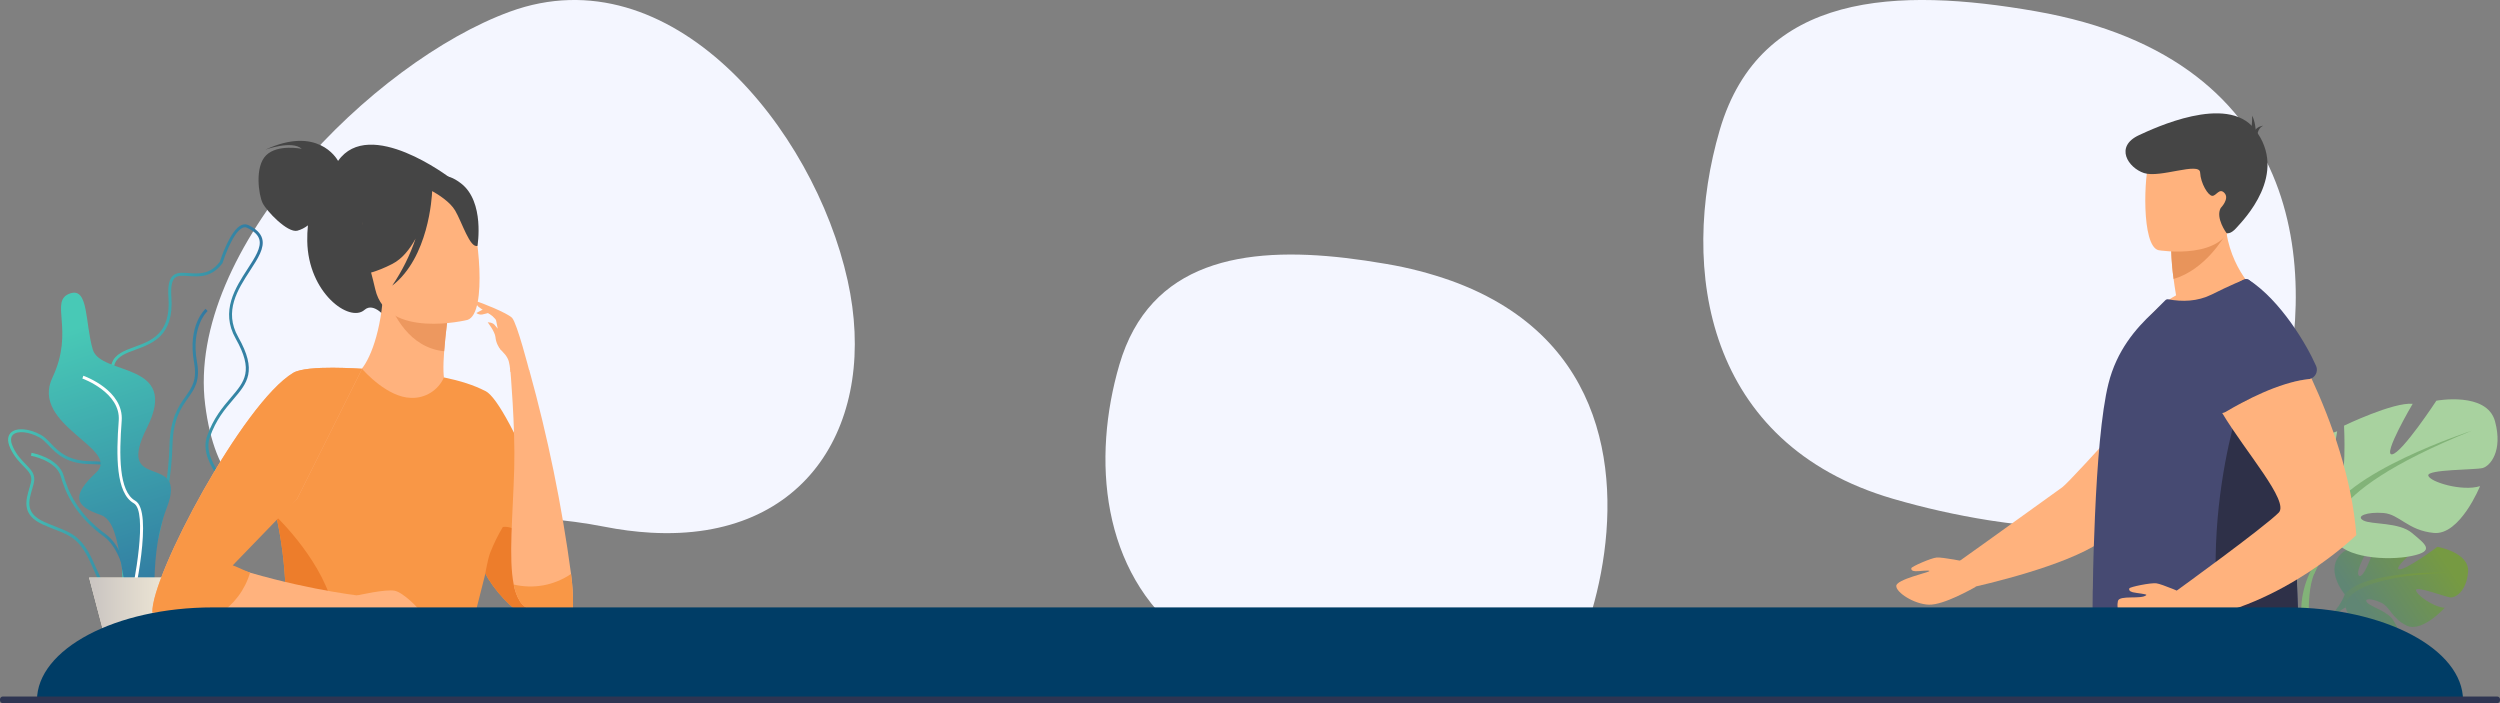 <?xml version="1.0" encoding="utf-8"?>
<!-- Generator: Adobe Illustrator 26.5.0, SVG Export Plug-In . SVG Version: 6.00 Build 0)  -->
<svg version="1.1" id="Ebene_1" xmlns="http://www.w3.org/2000/svg" xmlns:xlink="http://www.w3.org/1999/xlink" x="0px" y="0px"
	 viewBox="0 0 1920 540" enable-background="new 0 0 1920 540" xml:space="preserve">
<rect x="0" y="0" width="1920" height="540" fill="#808080" stroke="none"/>
<g id="Gruppe_42" transform="translate(-320.258 594.337)">
	<g id="Gruppe_38" transform="translate(-482.014 138.285)">
		<path id="Pfad_74" fill="#F4F6FF" d="M1302.08-323.52c-11.92-0.7-23.78-2.23-35.49-4.56c-30.76-6.02-60.5-7.76-88.57-7.71
			c-115.94,0.17-203.53,30.56-218.18-86.03c-14.93-118.92,128.9-263.42,234.04-301.85c123.49-45.14,233.44,89.22,259.39,206.49
			C1477.01-409.86,1423.4-316.64,1302.08-323.52z"/>
	</g>
	<g id="Gruppe_39" transform="translate(-537.297 -147.244)">
		<path id="Pfad_75" fill="#F4F6FF" d="M2080.07,22.22c-25.97,88.85-160.11,76.13-245.78,51.98c-1.5-0.42-2.98-0.85-4.46-1.28
			c-0.03-0.01-0.04-0.02-0.07-0.03c-0.98-0.28-1.95-0.57-2.92-0.88c-10.07-3.06-19.89-6.9-29.37-11.48
			c-10.45-5.05-20.36-11.17-29.56-18.25c-65.04-50.37-71.74-137.23-50.7-209.22c23.33-79.84,95.93-91.16,174.07-82
			c10,1.17,20.09,2.68,30.17,4.42c0.36,0.06,0.72,0.13,1.08,0.18c0.01,0,0.02,0,0.03,0.01h0.01c16.93,2.86,33.57,7.19,49.75,12.94
			h0.01c3.33,1.2,6.58,2.46,9.75,3.77c7.79,3.18,15.38,6.83,22.73,10.92C2103.49-161.73,2101.66-51.66,2080.07,22.22z"/>
	</g>
	<g id="Gruppe_41" transform="translate(1053.884 287.972)">
		<path id="Pfad_77" fill="#F4F6FF" d="M1015.35-559.12c-17.35,59.38-75.64,80.33-141.28,82.15c-2.91,0.08-5.84,0.13-8.79,0.13
			c-9.41,0.03-18.94-0.32-28.5-0.98c-13.55-0.93-27.14-2.5-40.51-4.54c-0.9-0.13-1.78-0.27-2.67-0.41
			c-24.85-3.95-49.43-9.47-73.59-16.52c-143.65-41.98-164.09-176.37-132.9-283.09c31.19-106.72,136.95-109.71,242.33-91.34
			C1042.77-836.54,1046.54-665.82,1015.35-559.12z"/>
	</g>
</g>
<g id="Topf">
	<g>
		
			<linearGradient id="SVGID_1_" gradientUnits="userSpaceOnUse" x1="-3710.983" y1="348.263" x2="-3651.939" y2="348.263" gradientTransform="matrix(-1 0 0 1 -3551.543 0)">
			<stop  offset="0" style="stop-color:#3076A1"/>
			<stop  offset="1" style="stop-color:#48C9B6"/>
		</linearGradient>
		<path fill="url(#SVGID_1_)" d="M101.7,459.36c13.72-9.65,29.78-76.89,30.73-116.94c0.49-20.52,6.55-29.06,11.9-36.6
			c5.11-7.21,9.53-13.43,6.96-27.73c-4.92-27.32,8.01-39.11,8.14-39.22l-1.5-1.71c-0.58,0.5-14.04,12.67-8.88,41.33
			c2.4,13.36-1.56,18.94-6.58,26.01c-5.26,7.42-11.82,16.65-12.32,37.86c-1.03,42.98-17.44,106.47-29.77,115.14L101.7,459.36z"/>
	</g>
	<g>
		
			<linearGradient id="SVGID_00000059276027675587277410000000708515955215252153_" gradientUnits="userSpaceOnUse" x1="-3665.107" y1="397.001" x2="-3557.766" y2="397.001" gradientTransform="matrix(-1 0 0 1 -3551.543 0)">
			<stop  offset="0" style="stop-color:#3076A1"/>
			<stop  offset="1" style="stop-color:#48C9B6"/>
		</linearGradient>
		<path fill="url(#SVGID_00000059276027675587277410000000708515955215252153_)" d="M72.94,439.75c-1.3-2.94-2.64-5.97-4.15-9.17
			c-7.84-16.54-14.78-19.27-26.28-23.78c-2.81-1.1-6-2.35-9.49-3.92c-16.48-7.4-13.29-18.32-10.47-27.94
			c0.39-1.35,0.79-2.69,1.13-4.02c1.45-5.66-1.33-8.5-5.55-12.8c-3.13-3.2-7.03-7.17-10.04-13.46c-3.29-6.88-1.61-10.56,0.37-12.44
			c4.18-3.96,13.82-3.23,22.92,1.74c2.83,1.54,5.15,3.98,7.62,6.56c5.8,6.07,13.02,13.63,31.28,13.72
			c10.41,0.05,16.11,1.49,19.07,4.81c3.35,3.77,2.72,9.4,1.85,17.21c-0.3,2.7-0.65,5.76-0.85,9.06
			c-1.24,19.72,10.4,33.95,10.51,34.09c6.96,8.28,15.52,25.46,11.83,36.04c-1.55,4.43-5.02,7.22-10.3,8.29
			c-2.11,0.43-4.03,0.63-5.8,0.63C83.8,464.35,79.12,453.75,72.94,439.75z M30.29,335.93c-8.13-4.44-16.84-5.33-20.27-2.08
			c-2.61,2.47-1.38,6.7,0.11,9.82c2.84,5.94,6.44,9.61,9.61,12.85c4.41,4.5,7.89,8.05,6.13,14.95c-0.35,1.35-0.75,2.72-1.15,4.09
			c-2.8,9.59-5.45,18.64,9.22,25.24c3.45,1.55,6.6,2.79,9.39,3.88c11.61,4.56,19.28,7.57,27.5,24.92c1.53,3.23,2.88,6.28,4.18,9.23
			c7.1,16.09,11.38,25.8,26.9,22.66c4.45-0.9,7.35-3.19,8.61-6.82c3.26-9.32-4.54-25.64-11.42-33.84
			c-0.5-0.6-12.34-15.03-11.04-35.69c0.21-3.36,0.56-6.45,0.86-9.17c0.81-7.22,1.39-12.44-1.29-15.45c-2.45-2.75-7.81-4-17.38-4.04
			c-19.22-0.09-26.81-8.04-32.91-14.42C34.91,339.51,32.81,337.3,30.29,335.93L30.29,335.93z"/>
	</g>
	<g>
		
			<linearGradient id="SVGID_00000130649030834385587780000006270197701553652627_" gradientUnits="userSpaceOnUse" x1="-3655.932" y1="412.611" x2="-3575.365" y2="412.611" gradientTransform="matrix(-1 0 0 1 -3551.543 0)">
			<stop  offset="0" style="stop-color:#3076A1"/>
			<stop  offset="1" style="stop-color:#48C9B6"/>
		</linearGradient>
		<path fill="url(#SVGID_00000130649030834385587780000006270197701553652627_)" d="M102.12,477.44l2.27-0.12
			c-0.11-2.13-2.97-52.31-23.12-66.99c-22.1-16.11-29.07-33.43-32.39-45.05c-3.91-13.69-23.82-17.35-24.66-17.5l-0.39,2.23
			c0.19,0.03,19.35,3.57,22.87,15.89c3.41,11.94,10.57,29.73,33.24,46.26C99.22,426.22,102.1,476.93,102.12,477.44z"/>
	</g>
	<g>
		
			<linearGradient id="SVGID_00000100370172497788881210000002317337478754703026_" gradientUnits="userSpaceOnUse" x1="-3753.32" y1="330.768" x2="-3632.335" y2="330.768" gradientTransform="matrix(-1 0 0 1 -3551.543 0)">
			<stop  offset="0" style="stop-color:#3076A1"/>
			<stop  offset="1" style="stop-color:#48C9B6"/>
		</linearGradient>
		<path fill="url(#SVGID_00000100370172497788881210000002317337478754703026_)" d="M98.29,488.73c-4.74-2.36-4.57-11.85-4.31-26.22
			c0.33-18.16,0.78-43.02-8.73-65.89c-10.1-24.3-1.09-31.4,7.62-38.27c9.75-7.69,18.97-14.96,1.29-47.75
			c-8.12-15.06-10.7-25.25-8.11-32.06c2.55-6.73,9.72-9.36,17.31-12.13c13.1-4.79,27.95-10.23,26.03-37.96
			c-0.59-8.5,0.41-13.73,3.14-16.45c2.97-2.96,7.35-2.64,12.41-2.27c7.66,0.56,16.33,1.19,23.88-8.66
			c0.79-2.46,8.01-24.45,16.65-28.21c1.81-0.79,3.59-0.78,5.29,0.03l0,0c5.96,2.85,9.43,6.24,10.58,10.34
			c2.01,7.14-3.22,15.2-9.28,24.53c-9.52,14.66-20.32,31.28-9.12,51.06c14.8,26.15,6.98,35.3-3.84,47.96
			c-6.2,7.26-13.22,15.48-17.92,28.89c-3.78,10.79,2.67,21.07,8.9,31.02c7.82,12.48,15.9,25.38-1.12,36.58
			c-28.14,18.51-55.93,78.94-56.2,79.55l-0.11,0.25l-0.22,0.17c-5.18,4.06-8.96,6-11.8,6C99.76,489.26,98.99,489.08,98.29,488.73z
			 M167.71,401.39c15.16-9.98,8.34-20.87,0.44-33.48c-6.21-9.92-13.26-21.16-9.12-32.98c4.84-13.81,12.01-22.21,18.34-29.62
			c10.6-12.41,17.6-20.61,3.59-45.37c-11.87-20.97-0.19-38.96,9.19-53.41c5.76-8.87,10.73-16.53,9-22.68
			c-0.97-3.44-4.04-6.36-9.38-8.91l0,0c-1.09-0.52-2.2-0.52-3.4,0c-8.02,3.49-15.38,26.76-15.45,27l-0.06,0.19l-0.12,0.16
			c-8.33,11-18.11,10.29-25.97,9.71c-4.7-0.34-8.41-0.62-10.65,1.61c-2.2,2.19-3.01,7-2.48,14.69
			c2.04,29.43-14.35,35.42-27.51,40.24c-7.4,2.71-13.78,5.05-15.97,10.81c-2.33,6.15,0.2,15.74,7.99,30.18
			c18.59,34.47,8.18,42.67-1.88,50.61c-8.42,6.64-16.36,12.9-6.93,35.61c9.69,23.31,9.23,48.45,8.9,66.81
			c-0.23,12.53-0.41,22.43,3.05,24.15c2.02,1.01,5.89-0.69,11.51-5.06C113.06,476.75,139.67,419.84,167.71,401.39z"/>
	</g>
	
		<linearGradient id="SVGID_00000093155570600583017630000005798606044493647524_" gradientUnits="userSpaceOnUse" x1="129.741" y1="462.833" x2="59.3" y2="251.508">
		<stop  offset="0" style="stop-color:#3076A1"/>
		<stop  offset="1" style="stop-color:#48C9B6"/>
	</linearGradient>
	<path fill="url(#SVGID_00000093155570600583017630000005798606044493647524_)" d="M53.87,225.35c14.32-4.91,11.35,22.69,17.4,43.11
		c6.05,20.42,67.32,8.91,41.6,60.05c-25.72,51.14,32.52,17.1,15.13,61.73c-17.4,44.63-1.51,92.35-20.42,80.21
		c-18.91-12.14-10.62-68.34-30.29-75.01c-19.67-6.68-22.87-14.47-3.4-32.62c19.47-18.15-51.02-36.17-33.62-72.83
		C57.66,253.33,37.33,231.02,53.87,225.35z"/>
	<g>
		<path fill="#FFFFFF" d="M100.99,467.52c1.8-7.64,17.18-74.87,2.83-83c-12.65-7.16-12.34-35.02-10.36-61.33
			c1.75-23.29-28.16-34.17-29.44-34.62l-0.76,2.14c0.3,0.11,29.55,10.76,27.93,32.31c-2.03,27.02-2.24,55.68,11.51,63.47
			c10.9,6.17,0.86,60.2-3.92,80.5L100.99,467.52z"/>
	</g>
	
		<linearGradient id="SVGID_00000152259932101877164600000010619811670800797835_" gradientUnits="userSpaceOnUse" x1="75.241" y1="600.845" x2="110.462" y2="449.015">
		<stop  offset="0" style="stop-color:#C9C4C1"/>
		<stop  offset="1" style="stop-color:#FFF6DE"/>
	</linearGradient>
	<polygon fill="url(#SVGID_00000152259932101877164600000010619811670800797835_)" points="155.01,443.58 134.57,521.15 
		88.88,521.15 68.43,443.58 	"/>
	
		<linearGradient id="SVGID_00000056426503030331797520000017933521546343701401_" gradientUnits="userSpaceOnUse" x1="48.898" y1="482.361" x2="135.481" y2="482.361" gradientTransform="matrix(1 0 0 1 19.534 0)">
		<stop  offset="0" style="stop-color:#C9C4C1"/>
		<stop  offset="1" style="stop-color:#FFF6DE"/>
	</linearGradient>
	<path fill="url(#SVGID_00000056426503030331797520000017933521546343701401_)" d="M155.01,443.58c0,0-45.01,8.45-45.01,77.57H88.88
		l-20.45-77.57H155.01z"/>
</g>
<g id="Plant" transform="translate(175.696 157.205)">
	<g id="Gruppe_45" transform="translate(2028.212 1363.186)">
		
			<linearGradient id="Pfad_96_00000101101434038903327390000018235076799745809034_" gradientUnits="userSpaceOnUse" x1="-2226.273" y1="-893.853" x2="-2226.756" y2="-894.083" gradientTransform="matrix(150.318 0 0 -106.378 334325.062 -96171.773)">
			<stop  offset="0" style="stop-color:#769A42"/>
			<stop  offset="1" style="stop-color:#608674"/>
		</linearGradient>
		<path id="Pfad_96" fill="url(#Pfad_96_00000101101434038903327390000018235076799745809034_)" d="M-403.12-1063.9
			c0,0-17.13-19.99-1.06-32.69c0,0,11.74-7.11,21.32-6.53c0,0-13.57,22.75-9.18,25.02c4.39,2.26,13.29-26.44,13.29-26.44
			s26.73-2.59,35.32,1.54c0,0-22.85,18.7-18.04,19.81s29.49-17.24,29.49-17.24s24.87,4.24,23.55,19.41
			c-1.33,15.17-9.9,19.86-13.66,19.46s-25.8-8.81-26.28-5.73c-0.48,3.08,12.79,13.17,22.07,13.65c0,0-17.54,19.34-29.19,13.76
			c-11.66-5.58-12.65-14.43-19.92-17.75c-7.27-3.32-13.47-3.31-10.47,0.07s16.15,6.67,20.3,14.02c4.16,7.35,7.88,12.31-4.18,10.49
			c-12.06-1.82-31.66-10.64-32.52-20.74L-403.12-1063.9z"/>
		<g id="Gruppe_44" transform="translate(0 36.03)">
			
				<linearGradient id="Pfad_97_00000119807225518226391440000008362980102911241406_" gradientUnits="userSpaceOnUse" x1="-2227.527" y1="-928.27" x2="-2228.01" y2="-928.5" gradientTransform="matrix(142.742 0 0 -58.595 317625.594 -55498.402)">
				<stop  offset="0" style="stop-color:#769A42"/>
				<stop  offset="1" style="stop-color:#608674"/>
			</linearGradient>
			<path id="Pfad_97" fill="url(#Pfad_97_00000119807225518226391440000008362980102911241406_)" d="M-320.63-1116.65
				c0,0-67.56-2.6-82.48,16.72c0,0-3.3,9.88-13.45,18.88l-1.58,4.31c0,0,11.71-12.34,15.9-13.09
				C-402.25-1089.82-408.81-1113.76-320.63-1116.65z"/>
			
				<linearGradient id="Pfad_98_00000130626161870558531740000001506371678960620713_" gradientUnits="userSpaceOnUse" x1="-2355.591" y1="-923.554" x2="-2356.074" y2="-923.784" gradientTransform="matrix(23.428 0 0 -25.945 54773.441 -25037.916)">
				<stop  offset="0" style="stop-color:#769A42"/>
				<stop  offset="1" style="stop-color:#608674"/>
			</linearGradient>
			<path id="Pfad_98" fill="url(#Pfad_98_00000130626161870558531740000001506371678960620713_)" d="M-413.75-1081.14
				c-0.58,0.64-1.45,1.5-2.69,2.65c-0.02,0.02-0.04,0.04-0.07,0.06c-0.4,0.38-0.8,0.78-1.18,1.21c-2.41,2.67-4.47,6.29-6.16,9.99
				c-0.34,0.73-0.66,1.47-0.96,2.2h-3.95c0.33-0.76,0.68-1.49,1.04-2.2c2.71-5.34,6.5-10.05,11.14-13.82c0,0,0,0,0.01,0
				C-416.32-1081.2-410.47-1084.73-413.75-1081.14z"/>
		</g>
	</g>
	<g id="Gruppe_47" transform="translate(1850.158 1283.078)">
		<path id="Pfad_99" fill="#A8D29F" d="M-272.37-1009.38c0,0,27.26-15.26,14.54-35.98c0,0-10.18-12.72-21.08-15.99
			c0,0,5.81,30.89,0,31.62c-5.81,0.73-4-34.89-4-34.89s-28.71-13.81-39.98-12.72c0,0,17.81,30.17,11.99,29.44
			c-5.82-0.73-25.8-31.26-25.8-31.26s-29.44-5.45-34.16,11.99c-4.72,17.44,2.91,26.17,7.27,27.26c4.36,1.09,32.35,0.73,31.62,4.36
			c-0.73,3.64-19.63,9.45-30.17,6.18c0,0,11.63,28.71,26.89,27.26s19.99-10.9,29.44-11.63c9.45-0.73,16.35,1.82,11.63,4.36
			c-4.72,2.54-20.72,0.83-28.35,7.32c-7.63,6.49-13.81,10.49,0.36,13.39c14.17,2.9,39.62,1.09,44.7-9.81L-272.37-1009.38z"/>
		<g id="Gruppe_46" transform="translate(21.865 26.715)">
			<path id="Pfad_100" fill="#82B378" d="M-379.28-1088.43c0,0,76.32,24.71,85.04,52.33c0,0-0.36,12.36,7.27,26.53v5.45
				c0,0-7.99-18.54-12.36-21.08C-299.32-1025.2-282.24-1049.18-379.28-1088.43z"/>
			<path id="Pfad_101" fill="#82B378" d="M-280.2-977.8c-0.09,0.73-0.2,1.46-0.33,2.2h-3.97c0.05-0.68,0.09-1.42,0.13-2.2
				c0.36-7.38,0.28-18.97-2.86-26.93c-0.01-0.04-0.03-0.07-0.04-0.1c-0.27-0.67-0.56-1.32-0.87-1.93c-0.01-0.02-0.02-0.03-0.02-0.05
				c-0.9-1.75-1.5-3.05-1.89-3.99c0,0,0,0,0-0.01c-2.19-5.35,2.87,0.95,3.09,1.24c0,0,0,0.01,0.01,0.01
				C-286.96-1009.57-277.92-995.84-280.2-977.8z"/>
		</g>
	</g>
	<g id="Gruppe_49" transform="translate(2010.001 1204.572)">
		<path id="Pfad_102" fill="#A8D29F" d="M-399.37-962.05c0,0-35.93-20.12-19.16-47.43c0,0,13.41-16.77,27.79-21.08
			c0,0-7.67,40.72,0,41.68c7.67,0.96,5.27-45.99,5.27-45.99s37.85-18.2,52.7-16.77c0,0-23.47,39.76-15.81,38.8
			c7.67-0.96,34.02-41.2,34.02-41.2s38.8-7.19,45.03,15.81s-3.83,34.49-9.58,35.93c-5.75,1.44-42.64,0.96-41.68,5.75
			s25.87,12.46,39.76,8.14c0,0-15.33,37.85-35.45,35.93c-20.12-1.92-26.35-14.37-38.8-15.33c-12.46-0.96-21.56,2.4-15.33,5.75
			c6.23,3.35,27.31,1.1,37.37,9.65c10.06,8.55,18.21,13.82-0.48,17.66s-52.22,1.43-58.93-12.93L-399.37-962.05z"/>
		<g id="Gruppe_48" transform="translate(6.798 35.215)">
			<path id="Pfad_103" fill="#82B378" d="M-294.06-1066.25c0,0-100.61,32.58-112.1,68.99c0,0,0.48,16.29-9.58,34.97v7.19
				c0,0,10.54-24.43,16.29-27.79C-399.46-982.89-421.98-1014.51-294.06-1066.25z"/>
			<path id="Pfad_104" fill="#82B378" d="M-415.75-962.29c0,0-15.52,23.56-6.67,52.24l3.99-1.07c0,0-3.87-31.59,4.24-47.48
				C-406.07-974.49-415.75-962.29-415.75-962.29z"/>
		</g>
	</g>
</g>
<g id="Frau" transform="translate(-180.213 200.85)">
	<path id="Pfad_78" fill="#454545" d="M439.86-77.27c-1.29-2.34-16.11-27.05-55.86-8.62c0,0,20.37-7.43,27.96-0.67
		c0,0-18.36-3.82-27.32,4.93s-5.77,30.58-2.72,36.75s18.98,22.96,26.59,21.23c2.98-0.82,5.77-2.22,8.19-4.13
		c-0.4,3.99-0.57,8.01-0.51,12.02c0.6,39.89,32.51,63.03,43.96,52.9c7.34-6.5,17.05,6.73,17.05,6.73l48.55-108.19
		C525.75-64.32,463.92-111.54,439.86-77.27z"/>
	<path id="Pfad_79" fill="#FFB27D" d="M553.03,147.46c-10.18,7.06-22.94,12.88-38.95,16.58c-60.04,13.87-83.05-36.88-91.7-71.71
		c6.27-3.47,13.2-5.6,20.34-6.25c4.34-0.51,8.9-0.85,12.68-1.04c6.74-5.16,16.79-26.3,19.01-59.11l2.82,0.76l47.32,12.95
		c0,0-2.17,15.04-3.23,29.26c-0.82,11.13-0.95,21.76,1.16,24.36c3.69,0.8,5.91,1.32,5.91,1.32c0.01,0.02,0.01,0.03,0.02,0.05
		C538.29,111.41,546.53,129.11,553.03,147.46z"/>
	<path id="Pfad_80" fill="#ED985F" d="M524.57,39.65c0,0-2.18,15.03-3.23,29.26c-26.81-2.68-39.25-28.21-44.09-42.21L524.57,39.65z"
		/>
	<path id="Pfad_81" fill="#FFB27D" d="M539.2,44.85c0,0-61.89,15.21-70.77-23.47s-22.85-62.78,16.29-74.13s50.23,1.64,56.34,13.84
		S555.07,39.9,539.2,44.85z"/>
	<path id="Pfad_82" fill="#454545" d="M534.29-60c-12.26-9.45-18.93-5.23-22.2-0.81c-38.22-10.91-53.8,21.69-53.8,21.69
		c2.19,28.71-14.2,49.19-14.2,49.19s12.92,4.41,37.49-8.27c7.51-3.87,13.33-11.17,17.81-19.42c-4.32,12.82-10.37,24.98-17.98,36.16
		c27.89-21.54,30.5-67.76,30.7-72.63c4.57,2.54,13.73,8.23,17.67,14.96c5.35,9.15,11.37,29.11,17.13,27.07
		C546.91-12.05,552.68-45.84,534.29-60z"/>
	<path id="Pfad_83" fill="#F99746" d="M559.61,209.33c-0.75,4.12-1.74,8.93-2.9,14.18c-1.11,5.02-2.38,10.45-3.74,16.08
		c-0.25,1.02-0.5,2.05-0.75,3.09c-8.43,34.53-19.8,75.01-19.8,75.01l-137.23-3.19c0,0,0.9-4.11,1.9-11.45
		c4.58-35.32,3.11-71.16-4.35-105.98c-2.26-10.38-5.1-20.63-8.53-30.69c-5.39-15.79,38.18-83.96,38.18-83.96s15.21-0.65,35.89,0.01
		c1.74,1.99,19.6,21.96,37.66,22.29c10.83,0.42,20.83-5.8,25.24-15.71c12.1,2.51,23.21,5.92,31.86,10.52
		C553.03,99.53,565.53,176.64,559.61,209.33z"/>
	<path id="Pfad_84" fill="#F99746" d="M619.94,270.86c0,0-21.26-0.15-32.24-0.24c-2.96-0.03-5.02-0.07-5.46-0.16
		c-7.34-1.39-23.55-19.1-29.26-30.87c-0.17-0.33-0.32-0.66-0.46-0.98c-0.51-1.12-0.93-2.27-1.25-3.46
		c-13.52-52.91-18.47-133.29,1.76-135.62C570.87,107.28,624.02,238.32,619.94,270.86z"/>
	<path id="Pfad_85" fill="#ED7D2B" d="M397.09,303.06c4.58-35.32,3.11-71.16-4.35-105.98c0.04-0.54,0.06-0.82,0.06-0.82
		s37.54,35.87,44.03,73.37C441.26,295.21,414.23,301.89,397.09,303.06z"/>
	<g id="Gruppe_43" transform="translate(1232.895 1136.34)">
		<path id="Pfad_86" fill="#FFB27D" d="M-646.18-1052.43c0,0-9.46-36.89-13.27-40.69s-23.87-11.78-27.33-12.64
			c-0.27,1.54,0.31,3.12,1.51,4.12c2.08,1.82,10.64,7.01,13.23,8.3s4.28,7.53,4.28,9.34s-2.85,8.69-1.3,13.49
			c1.03,3.19,4.05,4.04,6.43,8.98c1.21,2.5,1.68,7.3,2.02,10.06L-646.18-1052.43z"/>
		<path id="Pfad_87" fill="#FFB27D" d="M-667.61-1068.04c-2.61-2.84-4.21-6.46-4.56-10.3c-0.52-4.44-5.96-11.28-5.96-11.28
			s3.98-0.3,5.88,2.64s8.47,6.48,8.47,6.48L-667.61-1068.04z"/>
	</g>
	<path id="Pfad_88" fill="#FFB27D" d="M551.59,36.55l-5.55,2.98c1.26,0.98,2.87,1.4,4.44,1.17c2.49-0.51,4.94-1.19,7.33-2.05
		L551.59,36.55z"/>
	<path id="Pfad_89" fill="#FFB27D" d="M555.68,39.36c0,0,5.25,4.64,5.52,5.77s1.57,7.96,1.57,7.96s2.12,3.46,3.61,2.25
		s1.58-11.85,0.45-13.15S555.68,39.36,555.68,39.36z"/>
	<path id="Pfad_90" fill="#FFB27D" d="M449.03,270.27c-41.46,1.06-75.56,1.08-100.85,0.75c-32.92-0.42-50.94-1.41-50.94-1.41
		c-1.35-27.67,69.8-161.26,108.2-184.14c10.68-6.36,52.84-3.04,52.84-3.04l-49.73,99.61l-56.22,50.69
		c6.77,2.26,13.44,4.33,19.94,6.22C422.03,253.4,462,257.36,462,257.36C484.04,270.07,449.03,270.27,449.03,270.27z"/>
	<path id="Pfad_91" fill="#FFB27D" d="M454.52,256.45c0,0,22.27-5.12,29.02-3.57s19.2,14.25,19.98,16.73h-66.69L454.52,256.45z"/>
	<path id="Pfad_92" fill="#F99746" d="M408.55,182.05l-49.59,51.28c4.89,1.85,9.99,4.49,13.31,5.62
		c-3.91,13.24-12.47,24.63-24.1,32.07c-32.92-0.42-50.94-1.41-50.94-1.41c-1.35-27.67,69.8-161.26,108.2-184.14
		c10.68-6.36,52.84-3.04,52.84-3.04L408.55,182.05z"/>
	<path id="Pfad_93" fill="#ED7D2B" d="M619.94,270.86c-2.96-0.03-37.26-0.31-37.7-0.39c-7.34-1.39-23.55-19.1-29.26-30.87
		c-0.25,1.02,1.82-11.15,3.74-16.08c2.7-6.8,5.94-13.37,9.67-19.66C586.09,200.88,619.99,252.14,619.94,270.86z"/>
	<path id="Pfad_94" fill="#FFB27D" d="M619.94,270.86c0,0-31.39,4-40.32-9.7c-2.43-4.02-4.07-8.47-4.86-13.1
		c-4.09-20.27-0.64-52.92,0.38-89.36c0.89-31.6-3.07-76.41-3.07-76.41l14.65,1.19c14.25,51.36,24.96,103.63,32.06,156.45
		C621.29,259,619.94,270.86,619.94,270.86z"/>
	<path id="Pfad_95" fill="#F99746" d="M619.94,270.86c0,0-31.39,4-40.33-9.7c-2.43-4.02-4.07-8.47-4.86-13.1
		c15.16,3.62,31.15,0.67,44.02-8.13C621.29,259.01,619.94,270.86,619.94,270.86z"/>
</g>
<g id="man" transform="translate(1270.036 438.784)">
	<path id="Pfad_108" fill="#FFB27D" d="M232.87-6.51l6.41,19.99c15.63-3.41,76.73-17.52,103.96-36.03
		c19.02-12.78,149.88-128.95,149.88-128.95l-83.7-17.52c0,0-88.34,99.33-95.7,104.51C307.81-60.37,255.5-22.49,232.87-6.51z"/>
	<path id="Pfad_109" fill="#FFB27D" d="M466.33-211.49c0,0-54.86,26.99-86.56,16.99c6.01-7.08,13.27-12.99,21.41-17.46
		c-0.78-4.61-1.4-8.83-1.89-12.59c-0.99-7.07-1.6-14.19-1.83-21.33l33.62-27.1l7.54-6.08c-0.22,5.98,0.13,11.96,1.03,17.88
		c0.06,0.43,0.13,0.86,0.2,1.29C445.32-227.26,466.33-211.49,466.33-211.49z"/>
	<path id="Pfad_110" fill="#464A72" d="M497.64,67.69c0.16,3.49-7.03,7.33-10.16,8.73c-13.18,6.08-26.84,11.08-40.83,14.94
		c-9.63,2.59-19.46,4.37-29.39,5.33c-29.37,3.02-64.08-3.6-75.99-3.44c-1.23-0.01-2.41-0.46-3.33-1.26
		c-0.79-0.64-1.43-28.52-0.79-73.76c0-1.74,0-3.66,0.15-5.4V12.2c0.16-17.62,0.8-36.2,1.6-54.61c1.74-40.64,4.91-79.86,10.32-101.61
		c6.35-25.55,20.95-42.38,34.28-54.77l9.47-9.43c0.6-0.59,1.44-0.85,2.27-0.69c10.6,1.95,22.21,1.79,33.34-3.7
		c12.54-6.19,26.2-12.86,28.42-11.27c26.03,19.45,38.99,76.92,38.75,142.26c-0.01,2.06-0.03,4.14-0.05,6.22
		c-0.12,6.74-0.36,13.57-0.75,20.43c-2.84,48.21,0.07,90,1.73,114.3C497.15,66.32,497.53,63.86,497.64,67.69z"/>
	<path id="Pfad_111" fill="#2E3048" d="M497.64,75.69c0.16,3.49-7.03,7.33-10.16,8.73c-13.18,6.08-26.84,11.08-40.83,14.94
		c-37.88-122.38,7.47-241,7.47-241l41.56,66.23c-0.12,6.74-0.36,13.57-0.75,20.43c-2.84,48.21,0.07,90,1.73,114.3
		C497.15,66.32,497.53,71.86,497.64,75.69z"/>
	<path id="Pfad_112" fill="#464A72" d="M439.37-122.56c13.58-8.05,40.85-22.65,63.38-24.96c4.03-0.41,6.95-4.01,6.54-8.04
		c-0.08-0.75-0.27-1.49-0.57-2.19c-7.12-16.27-27.23-50.31-51.72-66.13c-2.3-1.49-4.03-0.19-6.42,1.15
		c-9.04,5.07-28.5,20.07-29.7,37.75c-1.06,15.72,4.33,43.01,7.59,57.69c0.87,3.96,4.79,6.45,8.74,5.58
		C437.97-121.87,438.7-122.16,439.37-122.56z"/>
	<path id="Pfad_113" fill="#E8945B" d="M440.13-260.37c0,0-0.09,0.17-0.27,0.5c-2.12,3.8-16.62,28.31-40.56,35.33
		c-0.99-7.07-1.6-14.19-1.83-21.33l33.62-27.1c3.16,3.71,6.02,7.65,8.57,11.8C439.97-260.65,440.13-260.37,440.13-260.37z"/>
	<path id="Pfad_114" fill="#FFB27D" d="M387.77-246.62c0,0,52.36,8.7,57.28-24s14.98-53.59-18.24-60.53s-41.61,4.56-45.91,15.07
		S374.28-249.73,387.77-246.62z"/>
	<path id="Pfad_115" fill="#454545" d="M435.46-279.04c0,0,6.95-7.03,2.95-11.45s-6.32,2.32-9.48,2.11s-8.85-9.48-9.27-17.91
		s-30.83,4.43-43.05,0.43s-22.93-20.34-3.83-29.15c11.23-5.17,67.35-31.83,88.65-4.78c27.16,34.47-9.11,70.58-13.96,76.06
		s-7.61,3.86-7.61,3.86S431.31-271.45,435.46-279.04z"/>
	<path id="Pfad_116" fill="#454545" d="M462.57-336.64c-0.16-2.53-0.7-9.2-2.95-13.27c0,0,0.14,6.88-0.84,10.39
		S462.57-336.64,462.57-336.64z"/>
	<path id="Pfad_117" fill="#454545" d="M468.12-342.25c0,0-6.6,0.71-7.02,5.91l2.39,3.09C463.5-333.25,463.06-339.86,468.12-342.25z
		"/>
	<path id="Pfad_118" fill="#FFB27D" d="M410.63,37.31c0.32-0.06,0.63-0.14,0.94-0.23c71.47-9.61,128.06-64.91,128.06-64.91
		c-3.28-43.58-19.1-87.17-34.45-120.33c-0.77,0.37-1.61,0.57-2.46,0.59c-22.49,2.34-49.79,16.99-63.39,25.08
		c-0.83,0.48-1.75,0.8-2.7,0.94c17.81,29.76,51.9,68.07,43.35,76.51c-11.72,11.72-78.19,59.78-78.19,59.78
		C401.57,14.73,410.63,37.31,410.63,37.31z"/>
	<path id="Pfad_119" fill="#FFB27D" d="M240.38-7.26c0,0-18.73-3.73-23.04-3.35c-4.32,0.37-19.31,6.97-19.49,8.19
		c-0.18,1.23,0.56,2.21,3.17,2.34s11.19-1.13,10.66-0.08c-0.53,1.05-25.19,6.36-25.38,11.35s13.54,14,25.01,14.42
		c11.47,0.42,33.94-12.65,35.69-13.5C248.75,11.25,240.38-7.26,240.38-7.26z"/>
	<path id="Pfad_120" fill="#FFB27D" d="M407.88,17.35c0,0-17.52-7.6-21.81-8.15s-20.34,2.73-20.78,3.89s0.08,2.28,2.6,2.96
		s11.27,1.35,10.44,2.18c-3.61,3.6-20.57-0.27-21.8,4.56s0.34,20.19,16.01,20.54c11.47,0.25,35.85-5.2,37.73-5.66
		S407.88,17.35,407.88,17.35z"/>
</g>
<path id="Pfad_105" fill="#003D66" d="M1891.62,537.94H28.38c0-39.47,60.5-71.46,135.14-71.46h1592.95
	C1831.11,466.49,1891.61,498.48,1891.62,537.94L1891.62,537.94z"/>
<path id="Pfad_107" fill="#2E3552" d="M1920,537.08v0.75c0,1.2-0.98,2.17-2.17,2.17H2.17c-1.2,0-2.17-0.98-2.17-2.17v-0.75
	c0-1.2,0.97-2.17,2.17-2.17h1915.65C1919.03,534.91,1920,535.88,1920,537.08z"/>
</svg>

